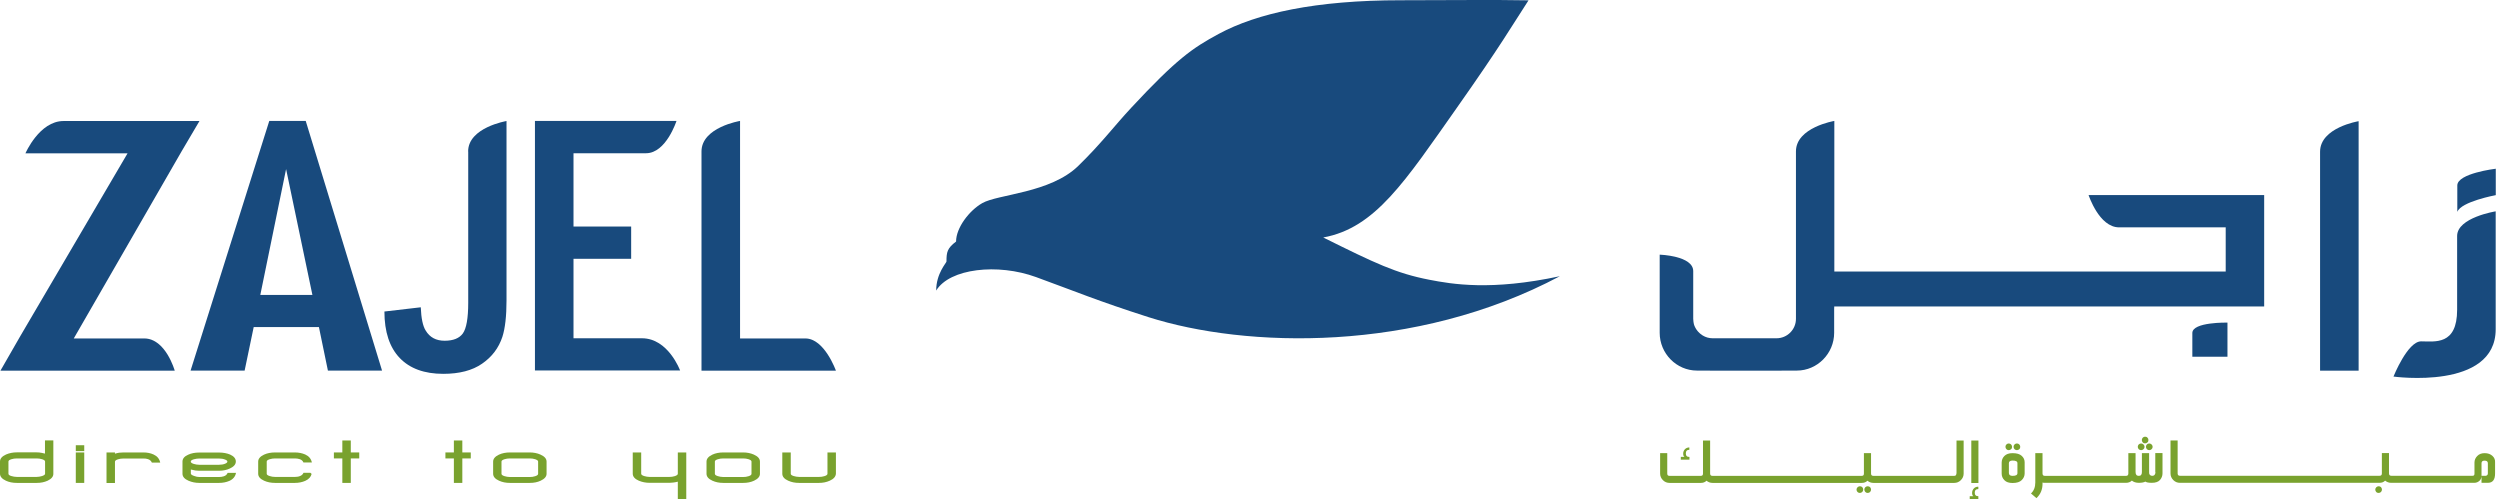 <svg width="284" height="57" viewBox="0 0 284 57" fill="none" xmlns="http://www.w3.org/2000/svg">
<path d="M106.35 33.008C106.35 31.058 107.52 29.858 107.52 29.708C107.52 28.638 107.6 28.208 108.61 27.438C108.61 25.868 110.11 23.918 111.58 23.078C113.37 22.048 119.32 21.948 122.5 18.838C125.1 16.308 126.52 14.378 128.52 12.228C133.65 6.718 135.46 5.458 138.45 3.848C142.81 1.498 149.45 0.028 159.13 0.028C164.69 0.028 169.58 -0.042 173.64 0.038C171.82 2.838 170.43 5.248 165.56 12.158C159.58 20.648 156.24 25.898 150.32 26.978C156.24 29.918 158.6 31.048 162.36 31.778C164.94 32.278 169.37 33.058 177.2 31.378C160.75 40.128 141.49 39.538 130.47 36.028C124.66 34.168 122.14 33.098 117.7 31.478C113.34 29.888 107.89 30.488 106.35 33.008Z" fill="#184A7D"/>
<path d="M5.12 52.428C5.12 52.328 5.01 52.238 4.78 52.168C4.58 52.108 4.38 52.078 4.17 52.078H1.92C1.69 52.078 1.48 52.108 1.29 52.168C1.07 52.238 0.96 52.328 0.96 52.428V53.818C0.96 53.928 1.07 54.018 1.29 54.078C1.49 54.138 1.7 54.178 1.92 54.178H4.16C4.37 54.178 4.58 54.138 4.78 54.078C5.01 53.998 5.12 53.918 5.12 53.818V52.428ZM5.41 54.608C5.04 54.778 4.63 54.858 4.17 54.858H1.92C1.45 54.858 1.03 54.778 0.67 54.608C0.22 54.398 0 54.128 0 53.818V52.428C0 52.098 0.23 51.838 0.69 51.628C1.07 51.468 1.47 51.388 1.91 51.388H4.15C4.24 51.388 4.32 51.388 4.4 51.398C4.48 51.398 4.57 51.418 4.66 51.438L4.65 51.428C4.77 51.448 4.93 51.478 5.11 51.528V50.028H6.06V53.818C6.07 54.128 5.85 54.398 5.41 54.608Z" fill="#79A22E"/>
<path d="M8.61 54.858H9.57V51.398H8.61V54.858ZM8.61 51.248H9.57V50.578H8.61V51.248Z" fill="#79A22E"/>
<path d="M17.25 52.548C17.17 52.358 17.02 52.228 16.81 52.158C16.72 52.128 16.64 52.108 16.55 52.098C16.46 52.088 16.37 52.088 16.27 52.088H14.02C13.8 52.088 13.59 52.118 13.4 52.178C13.18 52.248 13.06 52.338 13.06 52.448V54.868H12.1V51.398H13.06V51.538C13.23 51.488 13.39 51.448 13.54 51.428C13.69 51.408 13.85 51.398 14.02 51.398H16.27C16.7 51.398 17.09 51.468 17.44 51.628C17.86 51.818 18.11 52.118 18.2 52.548H17.25Z" fill="#79A22E"/>
<path d="M25.83 52.438C25.83 52.348 25.74 52.268 25.57 52.208C25.38 52.128 25.15 52.088 24.87 52.088H22.63C22.43 52.088 22.23 52.118 22.01 52.178C21.78 52.248 21.67 52.328 21.67 52.438C21.67 52.538 21.78 52.628 22 52.698C22.2 52.758 22.41 52.798 22.63 52.798H24.88C25.14 52.798 25.38 52.758 25.57 52.678C25.75 52.598 25.83 52.528 25.83 52.438ZM26.79 52.428C26.79 52.748 26.57 53.008 26.12 53.218C25.76 53.388 25.34 53.478 24.88 53.478H22.63C22.48 53.478 22.34 53.468 22.2 53.448C22.06 53.428 21.89 53.388 21.68 53.338V53.798V53.808C21.7 53.908 21.82 53.988 22.05 54.068C22.15 54.108 22.25 54.138 22.35 54.158C22.45 54.178 22.54 54.188 22.64 54.188H24.89C24.98 54.188 25.07 54.178 25.16 54.168C25.25 54.158 25.34 54.138 25.42 54.108C25.64 54.038 25.78 53.908 25.86 53.718H26.81C26.73 54.138 26.48 54.438 26.06 54.628C25.71 54.778 25.32 54.858 24.89 54.858H22.64C22.21 54.858 21.81 54.778 21.43 54.618C20.96 54.418 20.73 54.148 20.73 53.818V52.438C20.73 52.108 20.94 51.848 21.37 51.658C21.73 51.488 22.15 51.408 22.64 51.408H24.89C25.36 51.408 25.78 51.488 26.14 51.638C26.57 51.828 26.79 52.098 26.79 52.428Z" fill="#79A22E"/>
<path d="M35.4 53.838C35.32 54.168 35.09 54.438 34.67 54.628C34.32 54.778 33.93 54.858 33.5 54.858H31.25C30.79 54.858 30.37 54.778 30 54.608C29.55 54.408 29.33 54.138 29.33 53.818V52.438C29.33 52.118 29.55 51.858 29.99 51.648C30.36 51.478 30.77 51.398 31.25 51.398H33.5C33.93 51.398 34.32 51.478 34.67 51.628C35.09 51.818 35.34 52.118 35.43 52.538H34.47C34.4 52.358 34.26 52.228 34.04 52.158C33.96 52.128 33.87 52.108 33.78 52.098C33.69 52.088 33.6 52.078 33.51 52.078H31.26C31.03 52.078 30.83 52.108 30.64 52.168C30.41 52.238 30.3 52.328 30.3 52.428V53.818C30.3 53.928 30.41 54.008 30.63 54.078C30.83 54.148 31.04 54.178 31.25 54.178H33.51C33.6 54.178 33.69 54.168 33.78 54.158C33.87 54.148 33.95 54.128 34.03 54.098C34.25 54.028 34.4 53.898 34.48 53.708H35.26L35.4 53.838Z" fill="#79A22E"/>
<path d="M39.85 52.078V54.858H38.89V52.078H37.93V51.398H38.89V50.038H39.85V51.398H40.81V52.078H39.85Z" fill="#79A22E"/>
<path d="M52.52 52.078V54.858H51.56V52.078H50.6V51.398H51.56V50.038H52.52V51.398H53.48V52.078H52.52Z" fill="#79A22E"/>
<path d="M61.13 52.428C61.13 52.328 61.02 52.248 60.8 52.168C60.61 52.108 60.4 52.078 60.18 52.078H57.93C57.7 52.078 57.5 52.108 57.31 52.168C57.09 52.238 56.97 52.328 56.97 52.428V53.828C56.97 53.928 57.08 54.018 57.3 54.088C57.5 54.148 57.7 54.188 57.92 54.188H60.18C60.28 54.188 60.39 54.178 60.49 54.168C60.59 54.148 60.69 54.128 60.79 54.098C61.02 54.028 61.13 53.938 61.13 53.828V52.428ZM61.42 54.608C61.06 54.778 60.65 54.858 60.18 54.858H57.93C57.47 54.858 57.06 54.778 56.69 54.608C56.24 54.408 56.02 54.138 56.02 53.818V52.438C56.02 52.118 56.24 51.858 56.68 51.648C57.05 51.478 57.46 51.398 57.93 51.398H60.18C60.62 51.398 61.03 51.478 61.39 51.638C61.86 51.848 62.09 52.108 62.09 52.438V53.828C62.09 54.128 61.87 54.398 61.42 54.608Z" fill="#79A22E"/>
<path d="M77 56.688V54.718C76.79 54.768 76.61 54.808 76.47 54.818C76.33 54.838 76.19 54.848 76.05 54.848H73.8C73.36 54.848 72.95 54.768 72.57 54.608C72.11 54.408 71.88 54.138 71.88 53.808V51.398H72.84V53.818C72.84 53.918 72.95 54.008 73.17 54.078C73.37 54.138 73.58 54.178 73.79 54.178H76.05C76.15 54.178 76.25 54.168 76.35 54.158C76.45 54.138 76.55 54.118 76.66 54.088C76.89 54.008 77 53.928 77 53.818V51.398H77.96V56.688H77Z" fill="#79A22E"/>
<path d="M85.37 52.428C85.37 52.328 85.26 52.248 85.04 52.168C84.85 52.108 84.64 52.078 84.42 52.078H82.17C81.95 52.078 81.74 52.108 81.55 52.168C81.32 52.238 81.21 52.328 81.21 52.428V53.828C81.21 53.928 81.32 54.018 81.54 54.088C81.74 54.148 81.95 54.188 82.16 54.188H84.42C84.52 54.188 84.63 54.178 84.73 54.168C84.83 54.148 84.93 54.128 85.03 54.098C85.26 54.028 85.37 53.938 85.37 53.828V52.428ZM85.66 54.608C85.3 54.778 84.88 54.858 84.42 54.858H82.17C81.71 54.858 81.3 54.778 80.93 54.608C80.48 54.408 80.26 54.138 80.26 53.818V52.438C80.26 52.118 80.48 51.858 80.92 51.648C81.28 51.478 81.7 51.398 82.17 51.398H84.42C84.86 51.398 85.27 51.478 85.63 51.638C86.1 51.848 86.33 52.108 86.33 52.438V53.828C86.33 54.128 86.11 54.398 85.66 54.608Z" fill="#79A22E"/>
<path d="M94.26 54.608C93.88 54.778 93.48 54.858 93.03 54.858H90.78C90.32 54.858 89.91 54.778 89.54 54.608C89.09 54.408 88.87 54.138 88.87 53.818V51.398H89.83V53.818C89.83 53.928 89.94 54.008 90.16 54.078C90.36 54.138 90.57 54.178 90.78 54.178H93.04C93.15 54.178 93.25 54.168 93.35 54.158C93.45 54.138 93.55 54.118 93.66 54.088C93.89 54.018 94 53.928 94 53.818V51.398H94.96V53.808C94.94 54.138 94.71 54.408 94.26 54.608Z" fill="#79A22E"/>
<path d="M0.05 42.108L2.32 38.158L14.49 17.418H2.89C2.89 17.418 4.47 13.748 7.22 13.748H22.66L20.65 17.158L8.38 38.448H16.39C18.82 38.448 19.85 42.108 19.85 42.108H0.05Z" fill="#184A7D"/>
<path d="M53.18 17.208C53.18 14.478 57.54 13.748 57.54 13.748V34.128C57.54 35.928 57.38 37.308 57.07 38.268C56.65 39.538 55.88 40.548 54.76 41.318C53.65 42.088 52.18 42.468 50.35 42.468C48.21 42.468 46.56 41.868 45.41 40.668C44.26 39.468 43.67 37.708 43.67 35.388L47.8 34.908C47.85 36.148 48.03 37.028 48.35 37.538C48.82 38.328 49.54 38.708 50.51 38.708C51.49 38.708 52.18 38.428 52.58 37.878C52.98 37.318 53.19 36.158 53.19 34.398V17.208H53.18Z" fill="#184A7D"/>
<path d="M60.77 42.098V13.738H76.85C76.85 13.738 75.67 17.408 73.39 17.408H65.15V25.738H71.7V29.398H65.15V38.428H72.93C75.91 38.428 77.26 42.088 77.26 42.088H60.77V42.098Z" fill="#184A7D"/>
<path d="M79.69 42.108V17.208C79.69 14.458 84.07 13.738 84.07 13.738V38.448H91.49C93.66 38.448 94.96 42.108 94.96 42.108H79.69Z" fill="#184A7D"/>
<path d="M29.57 33.508L32.5 19.208L35.49 33.508H29.57ZM34.73 13.738H30.59L21.65 42.098H27.79L28.82 37.158H36.23L37.25 42.098H43.4L34.73 13.738Z" fill="#184A7D"/>
<path d="M263.56 17.238V42.108H267.94V13.768C267.93 13.768 263.56 14.488 263.56 17.238ZM279.15 21.068V24.068C279.58 22.898 283.52 22.168 283.52 22.168V19.168C283.51 19.168 279.15 19.688 279.15 21.068ZM279.13 26.808V35.188C279.13 39.268 276.59 38.778 275.04 38.778C273.5 38.778 271.9 42.778 271.9 42.778C271.9 42.778 283.51 44.378 283.51 37.398V24.008C283.51 24.008 279.13 24.708 279.13 26.808ZM249.05 37.828V40.528H253.04V36.648C253.04 36.648 249.05 36.558 249.05 37.828ZM240.73 25.828C243.02 25.828 252.84 25.828 252.84 25.828V30.848H208.38V13.738C208.38 13.738 204.02 14.468 204.02 17.198V34.468V36.218C204.02 37.438 203.03 38.428 201.81 38.428H194.56C194.15 38.428 193.77 38.318 193.44 38.118C193.43 38.118 193.42 38.108 193.42 38.108C193.4 38.098 193.38 38.078 193.37 38.068C193.33 38.038 193.3 38.018 193.27 37.998C193.23 37.968 193.19 37.948 193.16 37.918C193.13 37.898 193.12 37.878 193.09 37.858C193.02 37.798 192.96 37.738 192.9 37.668C192.88 37.648 192.86 37.628 192.84 37.598C192.81 37.558 192.78 37.518 192.75 37.478C192.73 37.448 192.71 37.418 192.69 37.398C192.67 37.358 192.64 37.318 192.62 37.278C192.6 37.238 192.58 37.198 192.55 37.148C192.53 37.098 192.5 37.038 192.48 36.988C192.46 36.938 192.44 36.888 192.43 36.838C192.42 36.808 192.41 36.778 192.41 36.738C192.4 36.678 192.39 36.628 192.38 36.568C192.37 36.538 192.37 36.508 192.37 36.478C192.36 36.388 192.35 36.298 192.35 36.208V30.798C192.35 29.048 188.54 28.928 188.54 28.928V30.188V37.808C188.54 40.148 190.44 42.098 192.78 42.098H194.2C194.23 42.098 194.25 42.108 194.28 42.108H202.31C202.38 42.108 202.43 42.108 202.5 42.098H204.12C206.46 42.098 208.36 40.148 208.36 37.808V35.078C208.36 34.988 208.37 34.918 208.37 34.818H257.21V22.158H237.26C237.27 22.158 238.45 25.828 240.73 25.828Z" fill="#184A7D"/>
<path d="M283.14 51.788C282.92 51.588 282.63 51.478 282.26 51.478C281.91 51.478 281.63 51.578 281.42 51.798C281.21 52.008 281.1 52.258 281.1 52.548V53.818C281.1 53.978 281.03 54.048 280.89 54.048H271.65C271.48 54.048 271.39 53.958 271.39 53.788V51.468H270.58V53.788C270.58 53.968 270.49 54.048 270.32 54.048H247.64C247.47 54.048 247.38 53.958 247.38 53.788V50.038H246.57V53.788C246.57 54.078 246.68 54.328 246.89 54.538C247.1 54.748 247.35 54.848 247.63 54.848H270.31C270.58 54.848 270.79 54.768 270.95 54.598C271.14 54.758 271.37 54.848 271.63 54.848H281.08C281.31 54.848 281.5 54.768 281.67 54.618C281.83 54.468 281.9 54.268 281.9 54.048V52.628C281.9 52.428 282.01 52.328 282.24 52.328C282.5 52.328 282.62 52.428 282.62 52.628V53.788C282.62 53.928 282.54 54.018 282.4 54.048C282.16 54.048 281.99 54.048 281.9 54.048V54.848H282.62C283.17 54.848 283.44 54.498 283.44 53.788V52.518C283.46 52.238 283.36 51.988 283.14 51.788ZM270.22 55.238C270.12 55.238 270.03 55.278 269.95 55.348C269.87 55.428 269.83 55.518 269.83 55.618C269.83 55.718 269.87 55.808 269.94 55.888C270.01 55.968 270.1 55.998 270.21 55.998C270.32 55.998 270.41 55.958 270.48 55.888C270.55 55.808 270.59 55.718 270.59 55.618C270.59 55.508 270.55 55.418 270.48 55.338C270.41 55.278 270.32 55.238 270.22 55.238ZM244.86 53.618C244.86 53.908 244.73 54.058 244.47 54.058C244.23 54.028 244.12 53.878 244.14 53.628V51.478H243.32V53.628C243.32 53.918 243.2 54.058 242.97 54.058C242.72 54.058 242.6 53.918 242.6 53.618V51.478H241.78V53.788C241.78 53.968 241.69 54.058 241.52 54.058H232.29C232.12 54.058 232.03 53.968 232.03 53.788V51.478H231.21V54.808C231.21 55.338 231.05 55.748 230.72 56.058L231.34 56.588C231.8 56.158 232.03 55.618 232.03 54.968V54.798C232.04 54.838 232.13 54.848 232.29 54.848H241.52C241.77 54.848 242 54.768 242.18 54.598C242.37 54.758 242.64 54.848 242.97 54.848C243.31 54.848 243.56 54.798 243.71 54.708C243.83 54.798 244.07 54.848 244.44 54.848C244.88 54.848 245.19 54.738 245.38 54.518C245.57 54.298 245.66 54.048 245.66 53.778V51.468H244.84V53.618H244.86ZM243.78 50.758C243.78 50.858 243.82 50.948 243.89 51.028C243.97 51.098 244.05 51.138 244.15 51.138C244.26 51.138 244.35 51.098 244.42 51.028C244.5 50.958 244.54 50.868 244.54 50.758C244.54 50.658 244.5 50.568 244.42 50.488C244.34 50.418 244.25 50.378 244.15 50.378C244.05 50.378 243.96 50.418 243.89 50.488C243.82 50.558 243.78 50.648 243.78 50.758ZM243.68 50.368C243.78 50.368 243.87 50.328 243.95 50.258C244.03 50.188 244.06 50.098 244.06 49.988C244.06 49.878 244.03 49.798 243.95 49.718C243.88 49.638 243.78 49.608 243.68 49.608C243.58 49.608 243.48 49.648 243.42 49.718C243.35 49.798 243.31 49.888 243.31 49.988C243.31 50.088 243.35 50.178 243.42 50.258C243.49 50.338 243.58 50.368 243.68 50.368ZM243.23 51.138C243.33 51.138 243.43 51.098 243.5 51.028C243.58 50.958 243.62 50.868 243.62 50.758C243.62 50.658 243.58 50.568 243.5 50.488C243.43 50.418 243.33 50.378 243.23 50.378C243.13 50.378 243.04 50.418 242.96 50.488C242.89 50.568 242.85 50.658 242.85 50.758C242.85 50.858 242.89 50.948 242.96 51.028C243.04 51.098 243.13 51.138 243.23 51.138ZM229.18 53.748C229.18 53.958 229 54.058 228.63 54.058C228.35 54.058 228.21 53.948 228.21 53.728V52.618C228.21 52.428 228.35 52.318 228.63 52.318C229 52.318 229.18 52.418 229.18 52.618V53.748ZM228.62 51.478C228.21 51.478 227.91 51.588 227.7 51.798C227.49 52.008 227.39 52.258 227.39 52.558V53.798C227.39 54.098 227.49 54.338 227.71 54.558C227.91 54.768 228.22 54.868 228.63 54.868C229.11 54.868 229.45 54.758 229.67 54.538C229.89 54.318 230 54.068 230 53.778V52.518C230 52.228 229.89 51.988 229.67 51.788C229.45 51.578 229.1 51.478 228.62 51.478ZM229.12 51.138C229.22 51.138 229.31 51.098 229.39 51.028C229.47 50.958 229.5 50.868 229.5 50.758C229.5 50.658 229.46 50.568 229.39 50.488C229.32 50.418 229.23 50.378 229.12 50.378C229.02 50.378 228.92 50.418 228.85 50.488C228.78 50.568 228.74 50.658 228.74 50.758C228.74 50.858 228.78 50.948 228.85 51.028C228.93 51.098 229.01 51.138 229.12 51.138ZM228.19 51.138C228.29 51.138 228.38 51.098 228.46 51.028C228.54 50.958 228.57 50.868 228.57 50.758C228.57 50.658 228.53 50.568 228.46 50.488C228.39 50.418 228.29 50.378 228.19 50.378C228.09 50.378 228 50.418 227.93 50.488C227.85 50.568 227.82 50.658 227.82 50.758C227.82 50.858 227.86 50.948 227.93 51.028C228 51.098 228.08 51.138 228.19 51.138ZM224.75 50.048H223.94V54.868H224.75V50.048ZM224.03 55.998C224.03 56.188 224.08 56.318 224.18 56.368H223.76V56.688H224.74V56.368C224.47 56.368 224.33 56.238 224.33 55.968C224.33 55.698 224.47 55.558 224.74 55.558V55.288C224.54 55.288 224.36 55.348 224.23 55.488C224.1 55.628 224.03 55.798 224.03 55.998ZM222.24 53.798C222.24 53.978 222.16 54.058 221.99 54.058H212.81C212.64 54.058 212.55 53.968 212.55 53.798V51.478H211.74V53.798C211.74 53.978 211.66 54.058 211.49 54.058H194.53C194.36 54.058 194.27 53.968 194.27 53.798V50.048H193.46V53.798C193.46 53.978 193.38 54.058 193.21 54.058H189.65C189.48 54.058 189.4 53.968 189.4 53.798V51.478H188.59V53.798C188.59 54.088 188.7 54.338 188.91 54.548C189.12 54.758 189.37 54.858 189.66 54.858H193.22C193.48 54.858 193.7 54.778 193.86 54.608C194.05 54.768 194.28 54.858 194.54 54.858H211.5C211.76 54.858 211.98 54.778 212.14 54.608C212.33 54.768 212.56 54.858 212.82 54.858H222C222.29 54.858 222.54 54.758 222.75 54.548C222.96 54.338 223.07 54.088 223.07 53.798V50.048H222.26V53.798H222.24ZM212.17 55.238C212.07 55.238 211.98 55.278 211.9 55.348C211.82 55.428 211.79 55.518 211.79 55.618C211.79 55.718 211.83 55.808 211.9 55.888C211.98 55.968 212.06 55.998 212.17 55.998C212.28 55.998 212.37 55.958 212.44 55.888C212.51 55.808 212.55 55.718 212.55 55.618C212.55 55.508 212.51 55.418 212.44 55.338C212.37 55.278 212.27 55.238 212.17 55.238ZM211.29 55.238C211.19 55.238 211.1 55.278 211.02 55.348C210.94 55.428 210.9 55.518 210.9 55.618C210.9 55.718 210.94 55.808 211.01 55.888C211.09 55.968 211.18 55.998 211.28 55.998C211.38 55.998 211.47 55.958 211.55 55.888C211.63 55.808 211.66 55.718 211.66 55.618C211.66 55.508 211.62 55.418 211.55 55.338C211.48 55.278 211.39 55.238 211.29 55.238ZM191.91 51.908C191.64 51.908 191.51 51.778 191.51 51.508C191.51 51.238 191.64 51.098 191.91 51.098V50.828C191.71 50.828 191.54 50.898 191.41 51.028C191.28 51.168 191.21 51.328 191.21 51.528C191.21 51.728 191.26 51.848 191.36 51.898H190.94V52.218H191.92V51.908H191.91Z" fill="#79A22E"/>
</svg>
